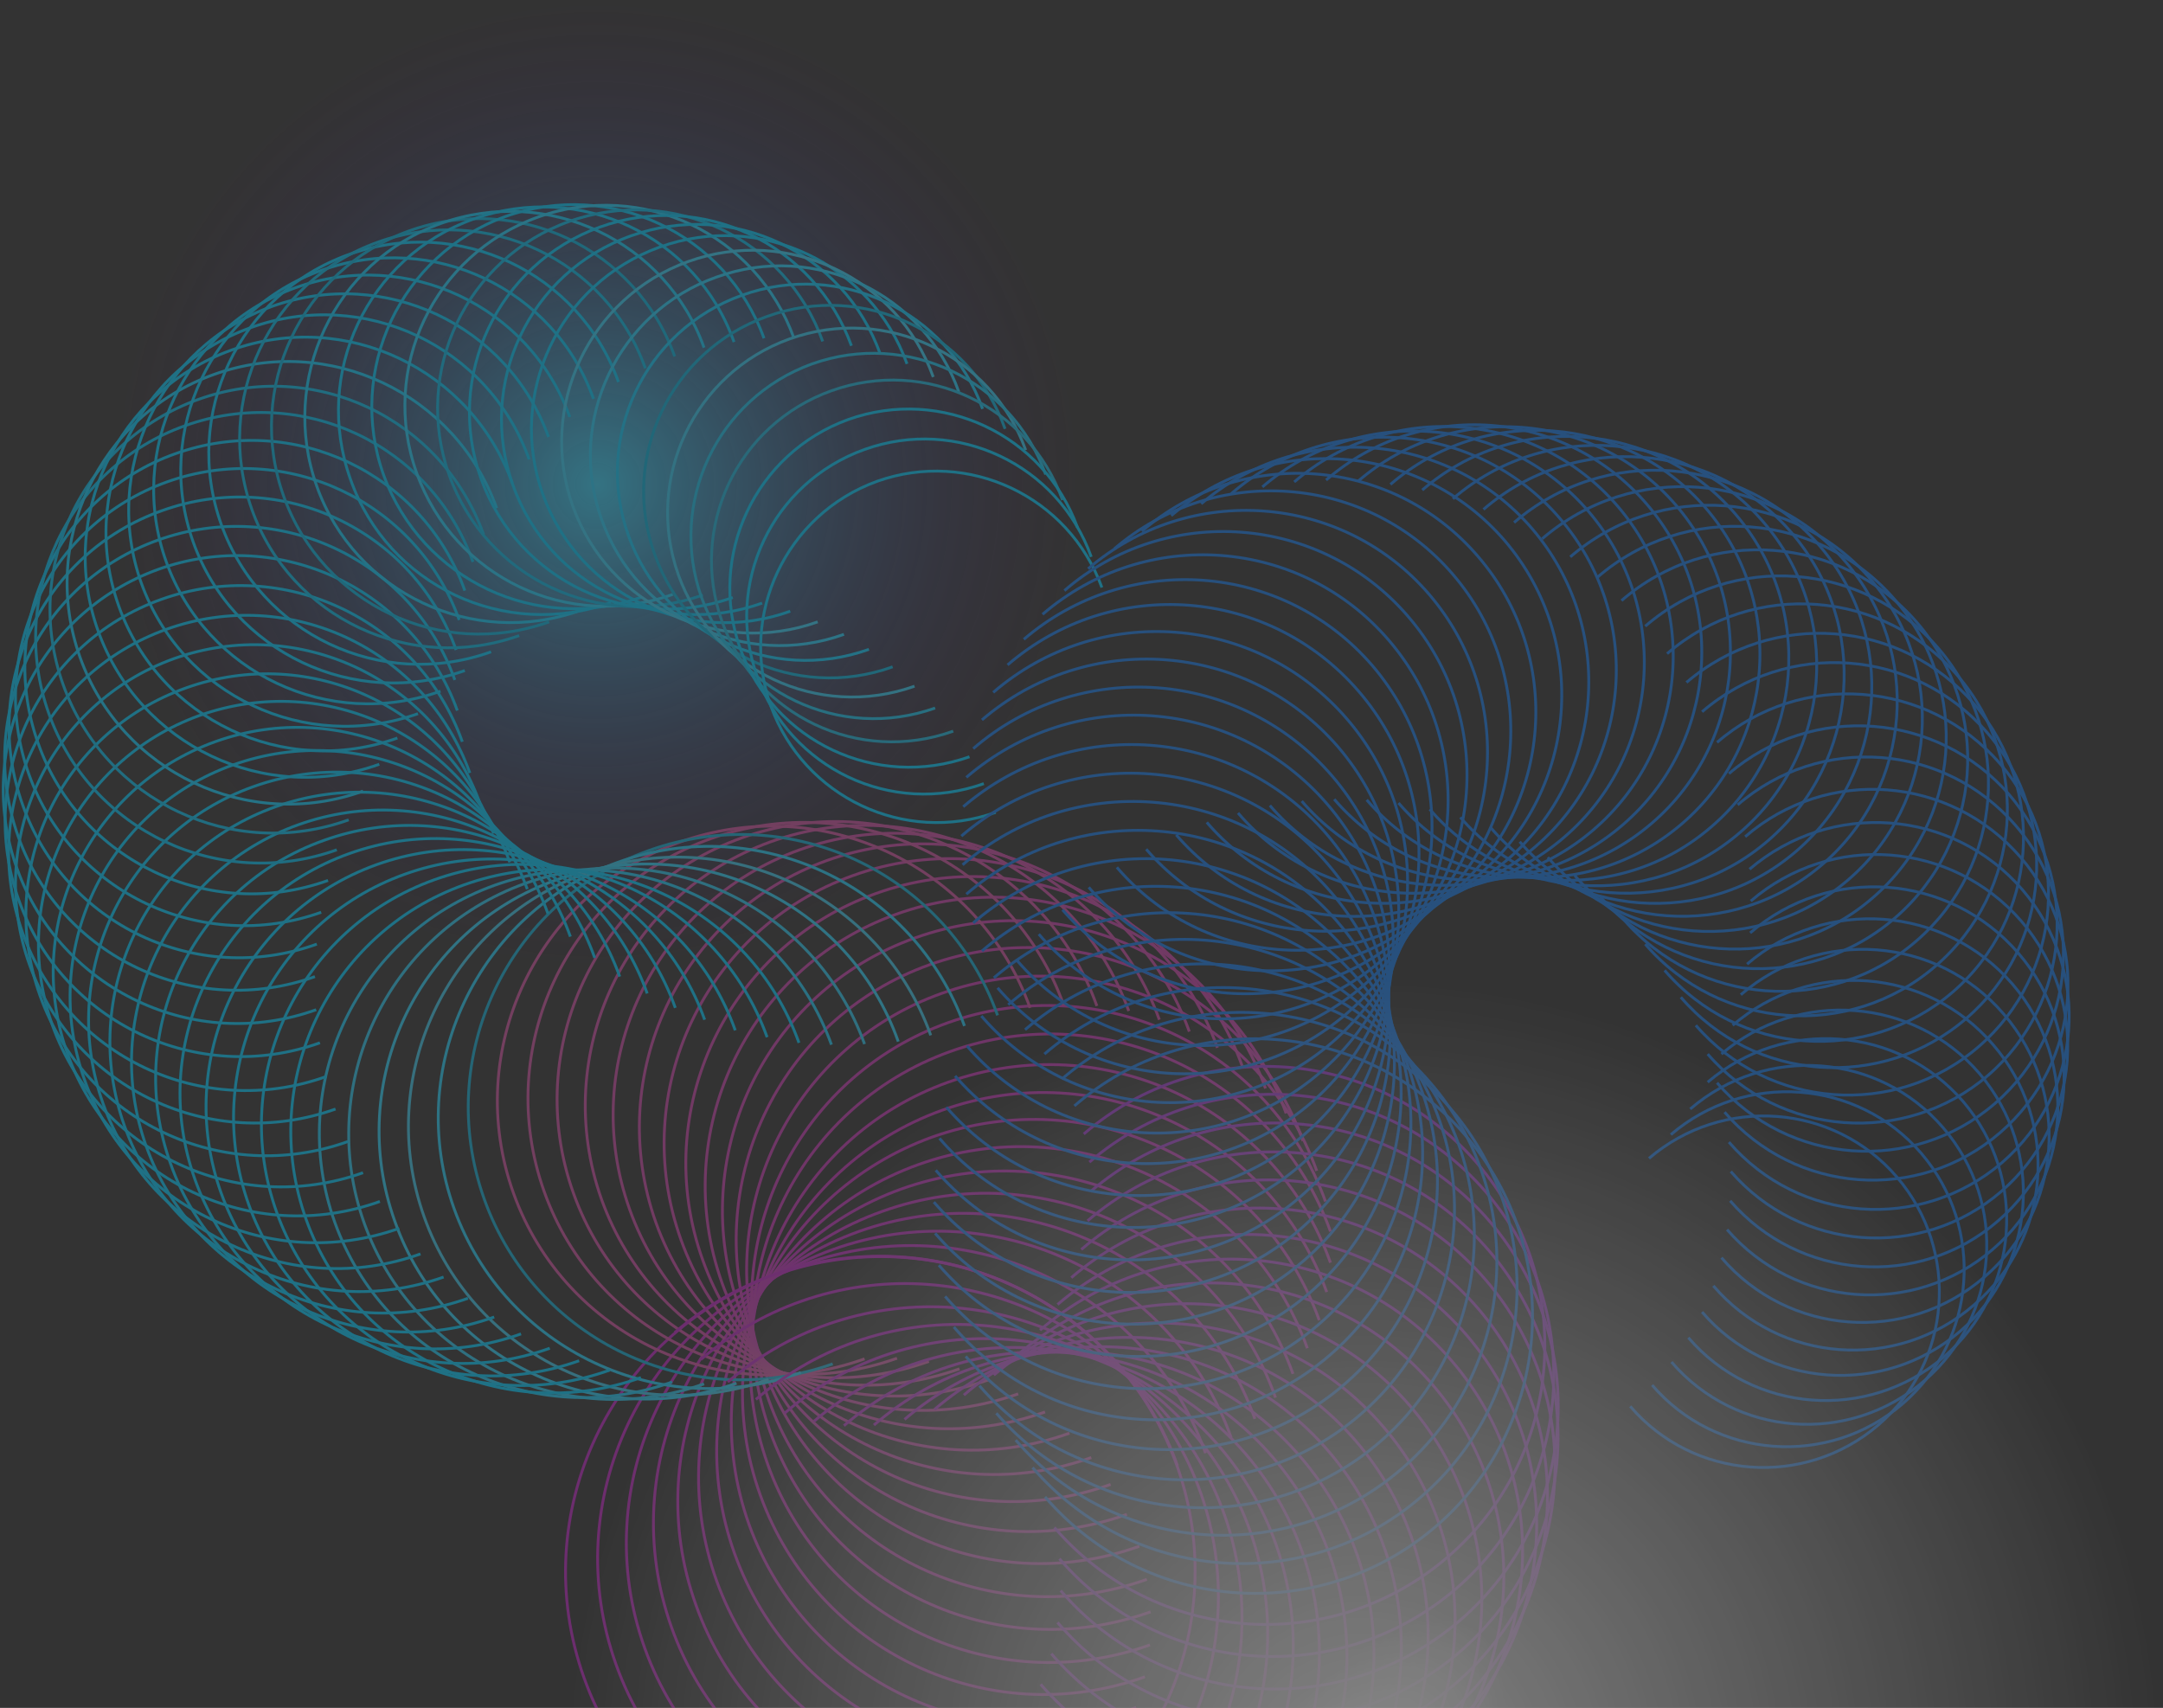<svg width="670" height="529" viewBox="0 0 670 529" fill="none" xmlns="http://www.w3.org/2000/svg">
<rect x="0" y="0" width="670" height="529" fill="#333333" stroke="none"/>
<g opacity="0.4">
<path d="M184.946 299.937C267.771 299.937 334.914 232.794 334.914 149.968C334.914 67.143 267.771 0 184.946 0C102.12 0 34.977 67.143 34.977 149.968C34.977 232.794 102.12 299.937 184.946 299.937Z" fill="url(#paint0_radial_0_19)"/>
<path d="M305.716 578.756C255.03 596.941 199.12 570.63 180.935 519.751C162.75 469.064 189.061 413.155 239.94 394.969C290.627 376.784 346.536 403.095 364.722 453.975" stroke="#C122C6" stroke-width="0.882" stroke-miterlimit="10"/>
<path d="M314.809 574.112C264.316 592.104 208.793 565.987 190.801 515.494C172.81 465.001 198.927 409.479 249.419 391.487C299.912 373.495 355.435 399.612 373.427 450.105" stroke="#C224C4" stroke-width="0.882" stroke-miterlimit="10"/>
<path d="M323.128 568.694C273.022 586.686 217.692 560.569 199.701 510.463C181.709 460.357 207.826 405.028 257.932 387.036C308.038 369.044 363.367 395.161 381.359 445.267" stroke="#C226C3" stroke-width="0.882" stroke-miterlimit="10"/>
<path d="M330.672 562.117C280.76 579.916 225.818 553.992 208.019 504.08C190.221 454.167 216.145 399.225 266.057 381.426C315.97 363.628 370.912 389.552 388.71 439.464" stroke="#C328C1" stroke-width="0.882" stroke-miterlimit="10"/>
<path d="M337.444 554.765C287.918 572.563 233.169 546.639 215.565 497.114C197.766 447.588 223.69 392.839 273.215 375.234C322.741 357.436 377.49 383.166 395.095 432.885" stroke="#C42ABF" stroke-width="0.882" stroke-miterlimit="10"/>
<path d="M343.248 546.835C293.915 564.44 239.747 538.903 221.949 489.571C204.344 440.239 229.88 386.07 279.213 368.272C328.545 350.667 382.713 376.204 400.511 425.536" stroke="#C42CBE" stroke-width="0.882" stroke-miterlimit="10"/>
<path d="M348.084 538.128C299.139 555.733 245.164 530.196 227.559 481.251C209.955 432.306 235.491 378.331 284.436 360.726C333.382 343.121 387.357 368.658 404.961 417.603" stroke="#C52EBC" stroke-width="0.882" stroke-miterlimit="10"/>
<path d="M351.953 528.843C303.201 546.255 249.613 520.911 232.008 472.16C214.597 423.408 239.94 369.82 288.692 352.215C337.444 334.804 391.032 360.147 408.637 408.898" stroke="#C630BA" stroke-width="0.882" stroke-miterlimit="10"/>
<path d="M354.662 519.363C306.297 536.774 252.902 511.431 235.491 463.066C218.079 414.701 243.423 361.306 291.787 343.895C340.152 326.484 393.547 351.827 410.958 400.192" stroke="#C732B9" stroke-width="0.882" stroke-miterlimit="10"/>
<path d="M356.209 509.496C308.038 526.714 255.03 501.758 237.812 453.586C220.594 405.415 245.551 352.407 293.722 335.189C341.893 317.971 394.901 342.928 412.119 391.099" stroke="#C734B7" stroke-width="0.882" stroke-miterlimit="10"/>
<path d="M356.403 499.243C308.425 516.461 255.804 491.505 238.586 443.527C221.368 395.742 246.324 342.928 294.302 325.71C342.087 308.492 394.901 333.448 412.119 381.426" stroke="#C836B5" stroke-width="0.882" stroke-miterlimit="10"/>
<path d="M355.242 489.184C307.651 506.208 255.224 481.445 238.199 433.854C221.175 386.263 245.937 333.836 293.528 316.811C341.119 299.787 393.547 324.55 410.571 372.141" stroke="#C938B4" stroke-width="0.882" stroke-miterlimit="10"/>
<path d="M352.92 478.93C305.523 495.954 253.482 471.192 236.651 423.988C219.627 376.59 244.39 324.55 291.594 307.719C338.991 290.694 391.032 315.457 407.863 362.661" stroke="#C93AB2" stroke-width="0.882" stroke-miterlimit="10"/>
<path d="M349.051 469.063C302.041 485.894 250.194 461.519 233.363 414.508C216.532 367.497 240.908 315.65 287.918 298.819C334.929 281.988 386.776 306.364 403.607 353.375" stroke="#CA3CB0" stroke-width="0.882" stroke-miterlimit="10"/>
<path d="M344.021 459.778C297.204 476.609 245.744 452.233 229.106 405.416C212.275 358.599 236.651 307.138 283.468 290.501C330.286 273.67 381.746 298.046 398.383 344.863" stroke="#CB3EAF" stroke-width="0.882" stroke-miterlimit="10"/>
<path d="M338.024 451.459C291.594 468.097 240.327 443.914 223.69 397.484C207.052 351.054 231.235 299.787 277.665 283.15C324.095 266.512 375.362 290.695 391.999 337.125" stroke="#CB40AD" stroke-width="0.882" stroke-miterlimit="10"/>
<path d="M331.253 443.914C285.016 460.551 234.137 436.369 217.693 390.325C201.055 344.089 225.237 293.209 271.281 276.765C317.517 260.127 368.397 284.31 384.841 330.353" stroke="#CC42AB" stroke-width="0.882" stroke-miterlimit="10"/>
<path d="M323.708 437.336C277.858 453.78 227.365 429.984 210.921 383.941C194.477 338.091 218.273 287.598 264.316 271.154C310.166 254.71 360.659 278.506 377.103 324.549" stroke="#CD44AA" stroke-width="0.882" stroke-miterlimit="10"/>
<path d="M315.389 431.726C269.733 447.976 219.627 424.374 203.183 378.718C186.932 333.061 210.534 282.955 256.191 266.511C301.847 250.261 351.953 273.863 368.397 319.519" stroke="#CE46A8" stroke-width="0.882" stroke-miterlimit="10"/>
<path d="M306.49 427.276C261.221 443.527 211.308 419.925 195.058 374.655C178.807 329.386 202.409 279.473 247.679 263.223C292.948 246.972 342.861 270.574 359.111 315.844" stroke="#CE48A6" stroke-width="0.882" stroke-miterlimit="10"/>
<path d="M297.204 423.987C252.128 440.044 202.603 416.636 186.352 371.56C170.295 326.484 193.703 276.958 238.779 260.707C283.855 244.65 333.381 268.059 349.632 313.135" stroke="#CF4BA5" stroke-width="0.882" stroke-miterlimit="10"/>
<path d="M287.725 421.666C243.036 437.723 193.703 414.508 177.646 369.625C161.589 324.936 184.804 275.604 229.687 259.547C274.376 243.49 323.708 266.705 339.765 311.588" stroke="#D04DA3" stroke-width="0.882" stroke-miterlimit="10"/>
<path d="M277.858 420.698C233.363 436.562 184.417 413.54 168.554 369.045C152.69 324.549 175.712 275.604 220.207 259.74C264.703 243.877 313.648 266.898 329.512 311.394" stroke="#D04FA1" stroke-width="0.882" stroke-miterlimit="10"/>
<path d="M267.798 420.892C223.69 436.756 174.938 413.734 159.074 369.625C143.211 325.517 166.232 276.765 210.341 260.901C254.45 245.038 303.201 268.059 319.065 312.168" stroke="#D151A0" stroke-width="0.882" stroke-miterlimit="10"/>
<path d="M257.932 422.44C214.017 438.11 165.652 415.282 149.982 371.367C134.312 327.451 157.14 279.086 201.055 263.416C244.97 247.746 293.335 270.574 309.005 314.49" stroke="#0EAFD8" stroke-width="0.882" stroke-miterlimit="10"/>
<path d="M248.065 425.149C204.537 440.819 156.366 417.991 140.695 374.462C125.025 330.934 147.853 282.763 191.382 267.092C234.91 251.422 283.081 274.25 298.752 317.779" stroke="#22CFFA" stroke-width="0.882" stroke-miterlimit="10"/>
<path d="M238.006 427.277C194.671 442.753 146.886 420.312 131.41 376.977C115.933 333.642 138.374 285.858 181.709 270.381C225.044 254.905 272.828 277.346 288.305 320.681" stroke="#3BC7EA" stroke-width="0.882" stroke-miterlimit="10"/>
<path d="M228.139 428.438C184.998 443.915 137.6 421.474 122.317 378.332C106.84 335.191 129.281 287.793 172.423 272.51C215.564 257.033 262.962 279.475 278.245 322.616" stroke="#2BD1FB" stroke-width="0.882" stroke-miterlimit="10"/>
<path d="M218.079 428.631C175.325 443.914 128.121 421.666 112.838 378.912C97.554 336.157 119.802 289.147 162.557 273.67C205.311 258.387 252.322 280.635 267.798 323.389" stroke="#29C9F1" stroke-width="0.882" stroke-miterlimit="10"/>
<path d="M208.213 428.051C165.652 443.334 119.028 421.086 103.745 378.718C88.461 336.157 110.709 289.534 153.077 274.251C195.638 258.967 242.262 281.215 257.545 323.583" stroke="#1BCBF7" stroke-width="0.882" stroke-miterlimit="10"/>
<path d="M198.54 426.696C156.366 441.786 109.936 419.925 94.846 377.751C79.756 335.576 101.617 289.146 143.791 274.056C185.965 258.967 232.395 280.827 247.485 323.002" stroke="#00CCFF" stroke-width="0.882" stroke-miterlimit="10"/>
<path d="M188.867 424.374C146.887 439.464 100.843 417.603 85.754 375.623C70.664 333.642 92.525 287.599 134.505 272.509C176.486 257.419 222.529 279.28 237.619 321.261" stroke="#00CCFF" stroke-width="0.882" stroke-miterlimit="10"/>
<path d="M179.388 421.472C137.794 436.369 91.944 414.701 77.048 373.107C62.151 331.514 83.819 285.664 125.413 270.768C167.006 255.871 212.856 277.539 227.753 319.132" stroke="#00CCFF" stroke-width="0.882" stroke-miterlimit="10"/>
<path d="M170.295 417.604C128.895 432.5 83.432 410.832 68.535 369.626C53.639 328.225 75.307 282.762 116.513 267.866C157.914 252.97 203.377 274.637 218.273 315.844" stroke="#00CCFF" stroke-width="0.882" stroke-miterlimit="10"/>
<path d="M161.396 413.154C120.383 427.857 75.113 406.576 60.41 365.37C45.707 324.356 66.988 279.087 108.195 264.384C149.208 249.681 194.478 270.962 209.18 312.168" stroke="#00CCFF" stroke-width="0.882" stroke-miterlimit="10"/>
<path d="M153.077 407.931C112.257 422.634 67.375 401.353 52.865 360.533C38.162 319.713 59.443 274.831 100.263 260.321C141.083 245.618 185.965 266.899 200.475 307.719" stroke="#00CCFF" stroke-width="0.882" stroke-miterlimit="10"/>
<path d="M144.952 402.126C104.519 416.636 59.83 395.549 45.32 355.116C30.811 314.683 51.898 269.994 92.331 255.484C132.764 240.975 177.453 262.062 191.962 302.495" stroke="#00CCFF" stroke-width="0.882" stroke-miterlimit="10"/>
<path d="M137.407 395.55C97.167 409.866 52.865 388.972 38.549 348.732C24.233 308.493 45.127 264.191 85.366 249.875C125.606 235.559 169.908 256.452 184.224 296.692" stroke="#00CCFF" stroke-width="0.882" stroke-miterlimit="10"/>
<path d="M130.249 388.391C90.396 402.707 46.288 382.006 31.972 341.96C17.656 302.108 38.356 257.999 78.402 243.683C118.255 229.367 162.363 250.067 176.679 290.113" stroke="#00CCFF" stroke-width="0.882" stroke-miterlimit="10"/>
<path d="M123.671 380.458C84.012 394.581 40.29 374.074 26.168 334.415C12.045 294.756 32.552 251.034 72.211 236.911C111.87 222.789 155.592 243.296 169.714 282.955" stroke="#00CCFF" stroke-width="0.882" stroke-miterlimit="10"/>
<path d="M117.674 372.141C78.402 386.264 35.067 365.757 20.945 326.485C6.822 287.212 27.329 243.878 66.601 229.755C105.873 215.633 149.208 236.139 163.33 275.411" stroke="#00CCFF" stroke-width="0.882" stroke-miterlimit="10"/>
<path d="M112.451 363.241C73.372 377.17 30.424 356.856 16.301 317.778C2.372 278.699 22.685 235.751 61.764 221.628C100.843 207.699 143.791 228.013 157.913 267.091" stroke="#00CCFF" stroke-width="0.882" stroke-miterlimit="10"/>
<path d="M107.807 353.568C68.922 367.498 26.361 347.378 12.432 308.492C-1.497 269.607 18.623 227.046 57.508 213.117C96.2 199.188 138.954 219.308 152.883 258.193" stroke="#00CCFF" stroke-width="0.882" stroke-miterlimit="10"/>
<path d="M103.938 343.509C65.44 357.245 23.072 337.318 9.143 298.82C-4.592 260.322 15.334 217.954 53.832 204.025C92.331 190.289 134.698 210.216 148.627 248.714" stroke="#00CCFF" stroke-width="0.882" stroke-miterlimit="10"/>
<path d="M101.036 333.449C62.731 347.184 20.751 327.258 7.015 288.953C-6.72 250.648 13.206 208.667 51.511 194.932C89.816 181.196 131.796 201.122 145.532 239.427" stroke="#00CCFF" stroke-width="0.882" stroke-miterlimit="10"/>
<path d="M99.102 323.001C61.184 336.544 19.397 316.811 5.855 278.893C-7.687 240.975 12.046 199.188 49.964 185.645C87.882 172.103 129.669 191.836 143.211 229.754" stroke="#00CCFF" stroke-width="0.882" stroke-miterlimit="10"/>
<path d="M97.941 312.749C60.217 326.291 18.816 306.558 5.274 269.027C-8.268 231.303 11.465 189.902 48.996 176.36C86.721 162.818 128.121 182.551 141.663 220.082" stroke="#00CCFF" stroke-width="0.882" stroke-miterlimit="10"/>
<path d="M97.554 302.495C60.217 315.844 19.01 296.498 5.661 259.16C-7.688 221.823 11.658 180.616 48.996 167.267C86.334 153.918 127.54 173.264 140.889 210.602" stroke="#00CCFF" stroke-width="0.882" stroke-miterlimit="10"/>
<path d="M98.135 292.434C60.991 305.783 20.171 286.437 7.016 249.293C-6.333 212.149 13.013 171.329 50.157 158.174C87.301 144.825 128.121 164.171 141.276 201.315" stroke="#00CCFF" stroke-width="0.882" stroke-miterlimit="10"/>
<path d="M99.489 282.569C62.732 295.724 22.105 276.571 8.95 239.814C-4.205 203.057 14.947 162.43 51.704 149.275C88.462 136.12 129.088 155.272 142.243 192.03" stroke="#00CCFF" stroke-width="0.882" stroke-miterlimit="10"/>
<path d="M101.617 272.703C65.053 285.858 24.813 266.706 11.852 230.336C-1.304 193.772 17.849 153.532 54.219 140.57C90.783 127.415 131.023 146.568 143.984 182.938" stroke="#00CCFF" stroke-width="0.882" stroke-miterlimit="10"/>
<path d="M104.325 263.223C68.148 276.185 28.102 257.42 15.14 221.049C2.179 184.872 20.944 144.826 57.315 131.865C93.492 118.903 133.538 137.668 146.499 174.039" stroke="#00C4F5" stroke-width="0.882" stroke-miterlimit="10"/>
<path d="M108.001 253.937C72.018 266.898 32.552 248.133 19.59 212.149C6.628 176.166 25.394 136.7 61.377 123.739C97.361 110.777 136.826 129.542 149.788 165.526" stroke="#06C1F0" stroke-width="0.882" stroke-miterlimit="10"/>
<path d="M112.451 245.039C76.854 257.807 37.582 239.235 24.814 203.639C12.045 168.042 30.617 128.77 66.214 116.001C101.81 103.233 141.083 121.805 153.851 157.402" stroke="#0FCFFF" stroke-width="0.882" stroke-miterlimit="10"/>
<path d="M117.48 236.719C82.077 249.487 43.192 230.915 30.424 195.512C17.655 160.109 36.228 121.224 71.631 108.456C107.034 95.687 145.919 114.259 158.687 149.662" stroke="#00CCFF" stroke-width="0.882" stroke-miterlimit="10"/>
<path d="M123.091 228.594C88.075 241.169 49.383 222.984 36.808 187.774C24.233 152.758 42.418 114.066 77.628 101.491C112.644 88.917 151.336 107.102 163.911 142.311" stroke="#00CCFF" stroke-width="0.882" stroke-miterlimit="10"/>
<path d="M129.475 221.049C94.652 233.431 56.347 215.439 43.772 180.616C31.391 145.794 49.383 107.489 84.205 94.914C119.028 82.533 157.333 100.524 169.908 135.347" stroke="#00CCFF" stroke-width="0.882" stroke-miterlimit="10"/>
<path d="M136.44 214.084C102.004 226.466 63.892 208.474 51.511 174.038C39.13 139.603 57.121 101.491 91.557 89.11C125.993 76.728 164.104 94.72 176.486 129.156" stroke="#00CCFF" stroke-width="0.882" stroke-miterlimit="10"/>
<path d="M143.985 207.699C109.742 219.887 72.018 202.089 59.83 167.847C47.642 133.605 65.44 95.88 99.683 83.692C133.925 71.504 171.649 89.302 183.837 123.545" stroke="#00CCFF" stroke-width="0.882" stroke-miterlimit="10"/>
<path d="M152.11 201.897C118.061 214.085 80.723 196.48 68.535 162.431C56.347 128.382 73.952 91.044 108.001 78.856C142.05 66.669 179.387 84.273 191.575 118.322" stroke="#00CCFF" stroke-width="0.882" stroke-miterlimit="10"/>
<path d="M160.816 196.866C127.154 208.861 90.009 191.45 78.015 157.788C66.02 124.126 83.432 86.982 117.094 74.987C150.756 62.993 187.9 80.404 199.894 114.066" stroke="#03BDEB" stroke-width="0.882" stroke-miterlimit="10"/>
<path d="M170.101 192.61C136.633 204.605 99.876 187.193 87.881 153.725C75.887 120.256 93.298 83.499 126.766 71.505C160.235 59.51 196.992 76.921 208.987 110.39" stroke="#03B7E3" stroke-width="0.882" stroke-miterlimit="10"/>
<path d="M179.581 189.129C146.499 200.93 109.935 183.712 98.134 150.63C86.333 117.549 103.551 80.985 136.633 69.184C169.714 57.383 206.278 74.601 218.079 107.683" stroke="#0FCFFF" stroke-width="0.882" stroke-miterlimit="10"/>
<path d="M189.254 186.613C156.366 198.414 120.189 181.389 108.581 148.501C96.781 115.613 113.805 79.63 146.693 67.829C179.581 56.028 215.758 73.052 227.365 105.94" stroke="#00CCFF" stroke-width="0.882" stroke-miterlimit="10"/>
<path d="M198.927 184.872C166.426 196.479 130.636 179.648 118.835 147.147C107.228 114.646 124.059 78.856 156.56 67.055C189.061 55.447 224.851 72.278 236.652 104.779" stroke="#00CCFF" stroke-width="0.882" stroke-miterlimit="10"/>
<path d="M208.406 184.099C176.099 195.706 140.696 178.875 129.088 146.567C117.48 114.26 134.311 78.857 166.619 67.249C198.927 55.642 234.33 72.472 245.937 104.78" stroke="#1DD2FF" stroke-width="0.882" stroke-miterlimit="10"/>
<path d="M217.692 184.292C185.772 195.706 150.562 179.068 139.148 147.147C127.734 115.227 144.371 80.017 176.292 68.603C208.213 57.189 243.422 73.826 254.836 105.747" stroke="#06BCEA" stroke-width="0.882" stroke-miterlimit="10"/>
<path d="M226.978 185.066C195.251 196.48 160.429 179.842 149.014 148.309C137.6 116.581 154.238 81.759 185.772 70.344C217.499 58.93 252.322 75.568 263.736 107.102" stroke="#00CCFF" stroke-width="0.882" stroke-miterlimit="10"/>
<path d="M236.071 186.807C204.731 198.027 170.102 181.777 158.881 150.243C147.66 118.903 163.911 84.273 195.445 73.053C226.785 61.832 261.414 78.083 272.635 109.617" stroke="#00CCFF" stroke-width="0.882" stroke-miterlimit="10"/>
<path d="M244.777 189.321C213.63 200.542 179.388 184.291 168.167 153.144C156.946 121.997 173.197 87.755 204.344 76.534C235.491 65.314 269.733 81.564 280.954 112.711" stroke="#00CCFF" stroke-width="0.882" stroke-miterlimit="10"/>
<path d="M253.289 192.61C222.529 203.637 188.48 187.58 177.453 156.82C166.426 126.06 182.483 92.011 213.243 80.984C244.003 69.957 278.052 86.014 289.079 116.774" stroke="#35D2F9" stroke-width="0.882" stroke-miterlimit="10"/>
<path d="M261.414 196.48C230.847 207.507 197.185 191.45 186.352 160.883C175.325 130.317 191.382 96.655 221.948 85.821C252.515 74.794 286.177 90.851 297.01 121.417" stroke="#24D3FF" stroke-width="0.882" stroke-miterlimit="10"/>
<path d="M269.153 201.122C238.973 211.956 205.505 196.286 194.671 165.913C183.837 135.733 199.507 102.265 229.88 91.431C260.06 80.597 293.528 96.268 304.362 126.641" stroke="#0CCEFF" stroke-width="0.882" stroke-miterlimit="10"/>
<path d="M276.504 206.54C246.518 217.374 213.436 201.703 202.796 171.717C191.963 141.731 207.633 108.649 237.619 98.009C267.605 87.175 300.687 102.846 311.327 132.832" stroke="#05B4DF" stroke-width="0.882" stroke-miterlimit="10"/>
<path d="M283.275 212.537C253.482 223.177 220.788 207.7 210.148 178.101C199.507 148.308 214.984 115.613 244.583 104.973C274.376 94.333 307.071 109.81 317.711 139.409" stroke="#32CEF5" stroke-width="0.882" stroke-miterlimit="10"/>
<path d="M289.659 219.307C260.253 229.754 227.945 214.471 217.305 185.065C206.858 155.659 222.142 123.352 251.547 112.711C280.953 102.265 313.261 117.548 323.901 146.954" stroke="#16C5F0" stroke-width="0.882" stroke-miterlimit="10"/>
<path d="M295.27 226.465C266.057 236.912 234.137 221.822 223.69 192.61C213.243 163.398 228.333 131.477 257.545 121.03C286.757 110.583 318.678 125.673 329.125 154.885" stroke="#19B9E1" stroke-width="0.882" stroke-miterlimit="10"/>
<path d="M300.299 234.398C271.474 244.651 239.747 229.755 229.3 200.929C219.047 172.104 233.943 140.377 262.768 129.93C291.594 119.676 323.321 134.573 333.768 163.398" stroke="#00CCFF" stroke-width="0.882" stroke-miterlimit="10"/>
<path d="M304.749 242.717C276.117 252.97 244.777 238.074 234.523 209.442C224.27 180.81 239.166 149.469 267.798 139.216C296.43 128.962 327.771 143.859 338.024 172.491" stroke="#00CCFF" stroke-width="0.882" stroke-miterlimit="10"/>
<path d="M308.425 251.615C280.18 261.675 249.033 246.972 238.78 218.727C228.72 190.482 243.423 159.335 271.668 149.082C299.913 139.022 331.06 153.725 341.313 181.97" stroke="#00CCFF" stroke-width="0.882" stroke-miterlimit="10"/>
<path d="M198.733 550.316C233.943 591.136 295.463 595.779 336.283 560.569C377.103 525.36 381.746 463.84 346.536 423.02C311.327 382.2 249.807 377.557 208.987 412.766" stroke="#C122C6" stroke-width="0.882" stroke-miterlimit="10"/>
<path d="M206.859 557.861C241.875 598.487 303.008 603.13 343.635 568.114C384.261 533.098 388.904 471.965 353.888 431.338C318.872 390.712 257.739 386.069 217.112 421.085" stroke="#BF23C7" stroke-width="0.882" stroke-miterlimit="10"/>
<path d="M215.177 564.051C250 604.484 310.746 608.934 351.179 574.305C391.612 539.482 396.062 478.736 361.432 438.303C326.61 397.87 265.864 393.42 225.431 428.05" stroke="#BD23C7" stroke-width="0.882" stroke-miterlimit="10"/>
<path d="M224.077 568.694C258.706 608.74 319.259 613.383 359.305 578.754C399.544 544.125 403.994 483.572 369.365 443.526C334.735 403.48 274.183 398.837 234.137 433.466" stroke="#BC24C8" stroke-width="0.882" stroke-miterlimit="10"/>
<path d="M232.976 572.177C267.411 612.029 327.577 616.672 367.43 582.237C407.282 547.801 411.925 487.635 377.49 447.783C343.054 407.93 282.888 403.287 243.035 437.723" stroke="#BA25C9" stroke-width="0.882" stroke-miterlimit="10"/>
<path d="M242.068 573.918C276.311 613.577 336.089 618.027 375.749 583.978C415.408 549.736 419.857 489.957 385.809 450.298C351.566 410.639 291.787 406.189 252.128 440.238" stroke="#B825CA" stroke-width="0.882" stroke-miterlimit="10"/>
<path d="M251.548 574.499C285.403 613.964 344.989 618.414 384.454 584.365C423.92 550.51 428.37 490.924 394.321 451.458C360.465 411.993 300.88 407.543 261.414 441.592" stroke="#B626CA" stroke-width="0.882" stroke-miterlimit="10"/>
<path d="M260.834 573.531C294.496 612.803 353.694 617.252 392.967 583.397C432.239 549.735 436.688 490.537 402.833 451.264C369.171 411.992 309.973 407.543 270.7 441.398" stroke="#B526CB" stroke-width="0.882" stroke-miterlimit="10"/>
<path d="M270.313 571.016C303.782 609.902 362.594 614.351 401.672 580.883C440.751 547.414 445.007 488.603 411.539 449.524C378.07 410.445 319.259 406.189 280.18 439.657" stroke="#B327CC" stroke-width="0.882" stroke-miterlimit="10"/>
<path d="M279.6 567.147C312.875 605.838 371.493 610.288 410.185 577.013C448.876 543.738 453.326 485.12 420.051 446.428C386.776 407.736 328.158 403.287 289.466 436.562" stroke="#B128CC" stroke-width="0.882" stroke-miterlimit="10"/>
<path d="M288.885 561.922C321.967 600.421 380.198 604.87 418.696 571.595C457.195 538.514 461.644 480.282 428.369 441.784C395.288 403.286 337.057 398.836 298.558 432.111" stroke="#AF28CD" stroke-width="0.882" stroke-miterlimit="10"/>
<path d="M298.171 554.959C331.059 593.264 388.904 597.52 427.209 564.632C465.514 531.744 469.77 473.9 436.882 435.595C403.994 397.29 346.149 393.034 307.844 425.922" stroke="#AD29CE" stroke-width="0.882" stroke-miterlimit="10"/>
<path d="M305.91 547.607C338.604 585.718 396.062 589.974 434.173 557.28C472.285 524.585 476.541 467.128 443.846 429.016C411.151 390.905 353.694 386.649 315.583 419.343" stroke="#AC2ACF" stroke-width="0.882" stroke-miterlimit="10"/>
<path d="M312.681 539.482C345.182 577.4 402.253 581.656 440.171 548.962C478.089 516.461 482.345 459.39 449.65 421.472C417.149 383.554 360.079 379.298 322.161 411.993" stroke="#AA2ACF" stroke-width="0.882" stroke-miterlimit="10"/>
<path d="M318.098 530.776C350.405 568.307 407.089 572.564 444.813 540.256C482.345 507.948 486.601 451.265 454.293 413.54C421.985 376.009 365.302 371.753 327.577 404.061" stroke="#A82BD0" stroke-width="0.882" stroke-miterlimit="10"/>
<path d="M322.354 521.684C354.468 559.021 410.958 563.277 448.296 531.163C485.634 499.049 489.89 442.559 457.775 405.221C425.661 367.883 369.171 363.627 331.833 395.742" stroke="#A62CD1" stroke-width="0.882" stroke-miterlimit="10"/>
<path d="M325.643 512.204C357.563 549.349 413.667 553.605 450.811 521.49C487.955 489.57 492.211 433.466 460.097 396.322C428.176 359.178 372.073 354.922 334.929 387.036" stroke="#A42CD1" stroke-width="0.882" stroke-miterlimit="10"/>
<path d="M327.577 502.532C359.304 539.483 415.021 543.546 451.972 511.818C488.922 480.091 492.985 424.375 461.258 387.424C429.53 350.473 373.814 346.411 336.863 378.138" stroke="#A32DD2" stroke-width="0.882" stroke-miterlimit="10"/>
<path d="M328.544 492.665C360.078 529.422 415.408 533.485 452.165 501.951C488.922 470.417 492.985 415.088 461.451 378.33C429.917 341.573 374.588 337.511 337.831 369.044" stroke="#A12ED3" stroke-width="0.882" stroke-miterlimit="10"/>
<path d="M328.158 482.798C359.498 519.169 414.441 523.425 451.004 492.084C487.375 460.744 491.631 405.802 460.29 369.238C428.95 332.867 374.008 328.611 337.444 359.952" stroke="#9F2ED4" stroke-width="0.882" stroke-miterlimit="10"/>
<path d="M326.61 473.125C357.757 509.302 412.312 513.365 448.489 482.218C484.666 451.071 488.729 396.515 457.582 360.339C426.435 324.162 371.879 320.099 335.702 351.246" stroke="#9D2FD4" stroke-width="0.882" stroke-miterlimit="10"/>
<path d="M323.708 463.645C354.661 499.629 408.83 503.691 444.814 472.738C480.797 441.784 484.86 387.422 453.906 351.632C422.953 315.649 368.591 311.586 332.801 342.54" stroke="#157BEC" stroke-width="0.882" stroke-miterlimit="10"/>
<path d="M319.839 454.554C350.599 490.344 404.574 494.406 440.171 463.646C475.961 432.886 480.023 378.911 449.263 343.315C418.503 307.525 364.528 303.462 328.931 334.222" stroke="#157BEC" stroke-width="0.882" stroke-miterlimit="10"/>
<path d="M314.616 446.041C345.182 481.638 398.77 485.507 434.174 454.94C469.77 424.374 473.639 370.786 443.073 335.383C412.506 299.786 358.918 295.917 323.515 326.483" stroke="#157BEC" stroke-width="0.882" stroke-miterlimit="10"/>
<path d="M308.619 437.722C338.992 472.932 392.193 476.995 427.403 446.622C462.612 416.248 466.675 363.047 436.302 327.838C405.929 292.628 352.727 288.565 317.518 318.938" stroke="#157BEC" stroke-width="0.882" stroke-miterlimit="10"/>
<path d="M303.395 429.211C333.575 464.227 386.389 468.289 421.405 438.11C456.421 407.93 460.484 355.116 430.304 320.1C400.125 285.083 347.31 281.021 312.294 311.2" stroke="#157BEC" stroke-width="0.882" stroke-miterlimit="10"/>
<path d="M299.139 420.117C329.125 454.94 381.552 458.809 416.375 428.823C451.198 398.837 455.067 346.409 425.081 311.587C395.094 276.764 342.667 272.895 307.844 302.881" stroke="#157BEC" stroke-width="0.882" stroke-miterlimit="10"/>
<path d="M295.463 411.025C325.256 445.655 377.297 449.524 411.926 419.731C446.555 389.938 450.424 337.898 420.632 303.269C390.839 268.639 338.798 264.77 304.169 294.563" stroke="#157BEC" stroke-width="0.882" stroke-miterlimit="10"/>
<path d="M292.754 401.545C322.354 435.981 374.201 439.85 408.443 410.251C442.879 380.651 446.748 328.804 417.149 294.562C387.549 260.126 335.702 256.257 301.46 285.856" stroke="#157BEC" stroke-width="0.882" stroke-miterlimit="10"/>
<path d="M290.82 391.873C320.226 425.922 371.686 429.791 405.735 400.385C439.783 370.979 443.653 319.519 414.247 285.47C384.841 251.421 333.381 247.552 299.332 276.958" stroke="#157BEC" stroke-width="0.882" stroke-miterlimit="10"/>
<path d="M289.659 382.005C318.872 415.861 369.945 419.73 403.8 390.518C437.656 361.305 441.525 310.232 412.312 276.377C383.1 242.521 332.027 238.652 298.171 267.864" stroke="#157BEC" stroke-width="0.882" stroke-miterlimit="10"/>
<path d="M289.272 372.333C318.291 405.995 368.978 409.864 402.64 380.845C436.302 351.826 440.171 301.14 411.152 267.478C382.133 233.816 331.447 229.947 297.785 258.966" stroke="#157BEC" stroke-width="0.882" stroke-miterlimit="10"/>
<path d="M289.853 362.466C318.678 395.935 368.977 399.611 402.446 370.979C435.914 342.153 439.59 291.854 410.958 258.385C382.133 224.917 331.833 221.241 298.365 249.873" stroke="#157BEC" stroke-width="0.882" stroke-miterlimit="10"/>
<path d="M291.013 352.6C319.645 385.875 369.558 389.551 402.833 360.919C436.108 332.287 439.783 282.374 411.151 249.099C382.519 215.824 332.607 212.149 299.332 240.781" stroke="#157BEC" stroke-width="0.882" stroke-miterlimit="10"/>
<path d="M293.142 342.927C321.58 375.815 371.299 379.685 404.187 351.246C437.075 322.808 440.944 273.088 412.506 240.2C384.067 207.312 334.348 203.443 301.46 231.882" stroke="#157BEC" stroke-width="0.882" stroke-miterlimit="10"/>
<path d="M295.85 333.254C324.095 365.949 373.427 369.624 406.122 341.573C438.816 313.328 442.492 263.996 414.441 231.301C386.196 198.606 336.863 194.931 304.169 222.982" stroke="#157BEC" stroke-width="0.882" stroke-miterlimit="10"/>
<path d="M299.526 323.969C327.577 356.47 376.523 360.146 409.024 332.094C441.525 304.042 445.201 255.097 417.149 222.596C389.098 190.095 340.152 186.419 307.651 214.471" stroke="#157BEC" stroke-width="0.882" stroke-miterlimit="10"/>
<path d="M303.976 314.683C331.834 346.991 380.392 350.666 412.7 322.808C445.007 294.95 448.683 246.392 420.825 214.084C392.967 181.776 344.409 178.101 312.101 205.959" stroke="#157BEC" stroke-width="0.882" stroke-miterlimit="10"/>
<path d="M309.005 305.977C336.67 338.091 384.841 341.574 416.956 314.102C449.07 286.438 452.552 238.266 425.081 206.152C397.416 174.038 349.245 170.556 317.131 198.027" stroke="#157BEC" stroke-width="0.882" stroke-miterlimit="10"/>
<path d="M315.002 297.464C342.28 329.192 390.258 332.867 422.179 305.396C453.906 278.118 457.582 230.14 430.111 198.22C402.833 166.492 354.855 162.817 322.934 190.288" stroke="#157BEC" stroke-width="0.882" stroke-miterlimit="10"/>
<path d="M321.773 289.338C348.858 320.872 396.642 324.548 428.176 297.27C459.71 270.186 463.386 222.401 436.108 190.867C409.024 159.334 361.239 155.658 329.705 182.936" stroke="#157BEC" stroke-width="0.882" stroke-miterlimit="10"/>
<path d="M329.125 281.794C356.016 313.135 403.413 316.617 434.754 289.726C466.094 262.835 469.576 215.438 442.686 184.098C415.795 152.757 368.397 149.275 337.057 176.166" stroke="#157BEC" stroke-width="0.882" stroke-miterlimit="10"/>
<path d="M337.25 274.83C363.948 305.977 410.958 309.459 442.105 282.762C473.252 256.064 476.735 209.054 450.037 177.907C423.34 146.76 376.329 143.278 345.182 169.975" stroke="#157BEC" stroke-width="0.882" stroke-miterlimit="10"/>
<path d="M345.956 268.638C372.46 299.592 419.084 303.074 450.037 276.377C480.991 249.873 484.473 203.249 457.776 172.296C431.272 141.342 384.648 137.86 353.694 164.557" stroke="#157BEC" stroke-width="0.882" stroke-miterlimit="10"/>
<path d="M355.048 263.029C381.359 293.595 427.596 297.078 458.356 270.767C488.922 244.457 492.404 198.22 466.094 167.46C439.783 136.893 393.547 133.411 362.787 159.722" stroke="#157BEC" stroke-width="0.882" stroke-miterlimit="10"/>
<path d="M364.334 258.58C390.451 288.953 436.301 292.435 466.868 266.318C497.241 240.201 500.723 194.351 474.606 163.785C448.489 133.411 402.639 129.929 372.073 156.046" stroke="#157BEC" stroke-width="0.882" stroke-miterlimit="10"/>
<path d="M373.814 254.71C399.738 284.889 445.394 288.372 475.574 262.255C505.753 236.331 509.235 190.675 483.118 160.495C457.195 130.315 411.539 126.833 381.359 152.95" stroke="#157BEC" stroke-width="0.882" stroke-miterlimit="10"/>
<path d="M383.487 251.808C409.217 281.795 454.486 285.084 484.473 259.353C514.459 233.623 517.748 188.354 492.017 158.368C466.287 128.381 421.018 125.093 391.032 150.823" stroke="#157BEC" stroke-width="0.882" stroke-miterlimit="10"/>
<path d="M393.354 249.488C418.89 279.28 463.773 282.569 493.565 257.033C523.358 231.496 526.647 186.613 501.11 156.821C475.574 127.028 430.691 123.739 400.898 149.276" stroke="#157BEC" stroke-width="0.882" stroke-miterlimit="10"/>
<path d="M403.22 248.133C428.563 277.539 473.059 281.021 502.658 255.485C532.064 230.141 535.546 185.646 510.009 156.046C484.666 126.641 440.17 123.158 410.765 148.695" stroke="#157BEC" stroke-width="0.882" stroke-miterlimit="10"/>
<path d="M413.28 247.552C438.429 276.764 482.538 280.053 511.751 254.903C540.963 229.753 544.252 185.645 519.102 156.432C493.952 127.22 449.844 123.931 420.631 149.081" stroke="#157BEC" stroke-width="0.882" stroke-miterlimit="10"/>
<path d="M423.339 247.745C448.296 276.764 492.017 280.053 521.036 255.097C550.055 230.141 553.344 186.419 528.388 157.4C503.432 128.381 459.71 125.092 430.691 150.048" stroke="#157BEC" stroke-width="0.882" stroke-miterlimit="10"/>
<path d="M433.206 248.714C457.969 277.539 501.497 280.828 530.129 256.065C558.955 231.302 562.243 187.774 537.481 159.142C512.718 130.316 469.189 127.028 440.557 151.79" stroke="#157BEC" stroke-width="0.882" stroke-miterlimit="10"/>
<path d="M442.879 250.648C467.448 279.28 510.59 282.375 539.028 257.806C567.66 233.236 570.755 190.095 546.186 161.656C521.617 133.024 478.475 129.929 450.037 154.498" stroke="#157BEC" stroke-width="0.882" stroke-miterlimit="10"/>
<path d="M452.358 253.162C476.734 281.407 519.489 284.696 547.734 260.32C575.979 235.944 579.268 193.189 554.892 164.944C530.516 136.699 487.761 133.411 459.516 157.786" stroke="#157BEC" stroke-width="0.882" stroke-miterlimit="10"/>
<path d="M461.838 256.451C486.02 284.503 528.388 287.791 556.44 263.609C584.491 239.426 587.78 197.059 563.597 169.007C539.415 140.956 497.047 137.667 468.996 161.849" stroke="#157BEC" stroke-width="0.882" stroke-miterlimit="10"/>
<path d="M470.737 260.706C494.726 288.564 536.707 291.66 564.565 267.671C592.423 243.682 595.519 201.701 571.53 173.843C547.541 145.985 505.56 142.89 477.702 166.878" stroke="#157BEC" stroke-width="0.882" stroke-miterlimit="10"/>
<path d="M479.443 265.544C503.238 293.209 544.832 296.304 572.497 272.509C600.161 248.713 603.257 207.119 579.461 179.455C555.666 151.79 514.072 148.695 486.407 172.49" stroke="#157BEC" stroke-width="0.882" stroke-miterlimit="10"/>
<path d="M487.762 271.154C511.364 298.625 552.764 301.72 580.042 278.118C607.513 254.516 610.608 213.116 587.006 185.838C563.404 158.367 522.004 155.272 494.726 178.874" stroke="#157BEC" stroke-width="0.882" stroke-miterlimit="10"/>
<path d="M495.5 277.538C518.909 304.623 559.922 307.718 587.006 284.309C614.091 260.901 617.186 219.887 593.777 192.803C570.369 165.719 529.355 162.623 502.271 186.032" stroke="#157BEC" stroke-width="0.882" stroke-miterlimit="10"/>
<path d="M502.852 284.696C526.067 311.587 566.693 314.683 593.584 291.467C620.475 268.252 623.57 227.626 600.355 200.735C577.14 173.844 536.513 170.749 509.623 193.964" stroke="#157BEC" stroke-width="0.882" stroke-miterlimit="10"/>
<path d="M509.623 292.434C532.644 319.131 572.884 322.227 599.581 299.205C626.278 276.184 629.374 235.944 606.352 209.247C583.331 182.549 543.091 179.454 516.394 202.476" stroke="#157BEC" stroke-width="0.882" stroke-miterlimit="10"/>
<path d="M515.62 300.56C538.448 327.064 578.3 329.966 604.804 307.331C631.308 284.503 634.21 244.65 611.575 218.147C588.747 191.643 548.895 188.741 522.391 211.375" stroke="#157BEC" stroke-width="0.882" stroke-miterlimit="10"/>
<path d="M520.649 308.879C543.284 335.19 582.75 338.092 609.06 315.457C635.371 292.822 638.273 253.357 615.638 227.046C593.003 200.736 553.537 197.834 527.227 220.468" stroke="#157BEC" stroke-width="0.882" stroke-miterlimit="10"/>
<path d="M525.293 317.585C547.734 343.509 587.006 346.604 612.93 324.163C638.854 301.721 641.949 262.449 619.508 236.526C597.066 210.602 557.794 207.507 531.871 229.948" stroke="#157BEC" stroke-width="0.882" stroke-miterlimit="10"/>
<path d="M528.968 326.483C551.216 352.213 590.101 355.115 615.831 333.061C641.562 310.813 644.463 271.928 622.409 246.197C600.161 220.467 561.276 217.566 535.546 239.62" stroke="#157BEC" stroke-width="0.882" stroke-miterlimit="10"/>
<path d="M531.871 335.383C553.925 360.92 592.423 363.822 617.96 341.767C643.497 319.713 646.398 281.215 624.344 255.678C602.29 230.141 563.791 227.24 538.255 249.294" stroke="#157BEC" stroke-width="0.882" stroke-miterlimit="10"/>
<path d="M534.192 344.474C556.053 369.818 594.164 372.72 619.507 350.859C644.851 328.998 647.752 290.886 625.892 265.543C604.031 240.2 565.919 237.298 540.576 259.159" stroke="#157BEC" stroke-width="0.882" stroke-miterlimit="10"/>
<path d="M535.546 353.762C557.213 378.911 594.938 381.62 620.088 360.146C645.237 338.478 647.946 300.754 626.472 275.604C604.804 250.455 567.08 247.746 541.93 269.22" stroke="#157BEC" stroke-width="0.882" stroke-miterlimit="10"/>
<path d="M536.126 362.853C557.6 387.616 594.938 390.518 619.894 369.044C644.657 347.57 647.559 310.233 626.085 285.276C604.611 260.513 567.273 257.612 542.317 279.086" stroke="#157BEC" stroke-width="0.882" stroke-miterlimit="10"/>
<path d="M535.933 371.946C557.214 396.515 594.358 399.417 618.927 378.137C643.496 356.856 646.398 319.712 625.118 295.143C603.837 270.574 566.693 267.672 542.124 288.952" stroke="#157BEC" stroke-width="0.882" stroke-miterlimit="10"/>
<path d="M534.966 380.846C556.053 405.222 592.81 407.931 617.186 387.037C641.562 366.143 644.27 329.193 623.377 304.817C602.29 280.441 565.532 277.732 541.156 298.626" stroke="#157BEC" stroke-width="0.882" stroke-miterlimit="10"/>
<path d="M533.225 389.551C553.925 413.733 590.489 416.441 614.671 395.548C638.853 374.848 641.562 338.284 620.668 314.101C599.968 289.919 563.404 287.211 539.222 308.104" stroke="#157BEC" stroke-width="0.882" stroke-miterlimit="10"/>
<path d="M530.709 398.258C551.216 422.246 587.393 424.955 611.382 404.255C635.371 383.748 638.079 347.571 617.379 323.582C596.873 299.593 560.696 296.885 536.707 317.585" stroke="#157BEC" stroke-width="0.882" stroke-miterlimit="10"/>
<path d="M527.227 406.383C547.54 429.985 583.33 432.693 607.126 412.38C630.728 392.067 633.436 356.277 613.123 332.481C592.81 308.879 557.02 306.171 533.224 326.484" stroke="#157BEC" stroke-width="0.882" stroke-miterlimit="10"/>
<path d="M522.971 414.315C543.091 437.724 578.494 440.432 602.096 420.312C625.505 400.192 628.213 364.789 608.093 341.187C587.973 317.779 552.57 315.07 528.968 335.19" stroke="#157BEC" stroke-width="0.882" stroke-miterlimit="10"/>
<path d="M517.748 421.858C537.674 445.073 572.69 447.782 596.099 427.662C619.314 407.736 622.023 372.719 601.903 349.311C581.977 326.096 546.96 323.387 523.552 343.507" stroke="#157BEC" stroke-width="0.882" stroke-miterlimit="10"/>
<path d="M511.75 429.016C531.483 452.038 566.306 454.553 589.328 434.82C612.349 415.087 614.864 380.265 595.131 357.243C575.399 334.221 540.576 331.706 517.554 351.439" stroke="#157BEC" stroke-width="0.882" stroke-miterlimit="10"/>
<path d="M504.979 435.594C524.519 458.422 558.955 460.937 581.783 441.398C604.611 421.858 607.126 387.423 587.587 364.595C568.047 341.766 533.611 339.251 510.783 358.791" stroke="#157BEC" stroke-width="0.882" stroke-miterlimit="10"/>
<path d="M422.372 798.718C559.133 798.718 670 687.851 670 551.09C670 414.329 559.133 303.462 422.372 303.462C285.611 303.462 174.744 414.329 174.744 551.09C174.744 687.851 285.611 798.718 422.372 798.718Z" fill="url(#paint1_radial_0_19)"/>
<path d="M448.837 565.376C430.677 588.34 405.604 598.65 392.716 588.457C379.828 578.264 384.163 551.433 402.323 528.586C420.484 505.623 445.557 495.312 458.444 505.505C471.332 515.699 466.997 542.529 448.837 565.376Z" fill="url(#paint2_radial_0_19)"/>
</g>
<defs>
<radialGradient id="paint0_radial_0_19" cx="0" cy="0" r="1" gradientUnits="userSpaceOnUse" gradientTransform="translate(184.957 150.008) scale(149.969)">
<stop stop-color="#35D2F9"/>
<stop offset="1" stop-color="#481277" stop-opacity="0"/>
</radialGradient>
<radialGradient id="paint1_radial_0_19" cx="0" cy="0" r="1" gradientUnits="userSpaceOnUse" gradientTransform="translate(422.466 551.157) scale(247.629)">
<stop stop-color="white"/>
<stop offset="1" stop-color="white" stop-opacity="0"/>
</radialGradient>
<radialGradient id="paint2_radial_0_19" cx="0" cy="0" r="1" gradientUnits="userSpaceOnUse" gradientTransform="translate(425.622 547.011) rotate(38.398) scale(29.651 52.935)">
<stop stop-color="white"/>
<stop offset="1" stop-color="white" stop-opacity="0"/>
</radialGradient>
</defs>
</svg>

